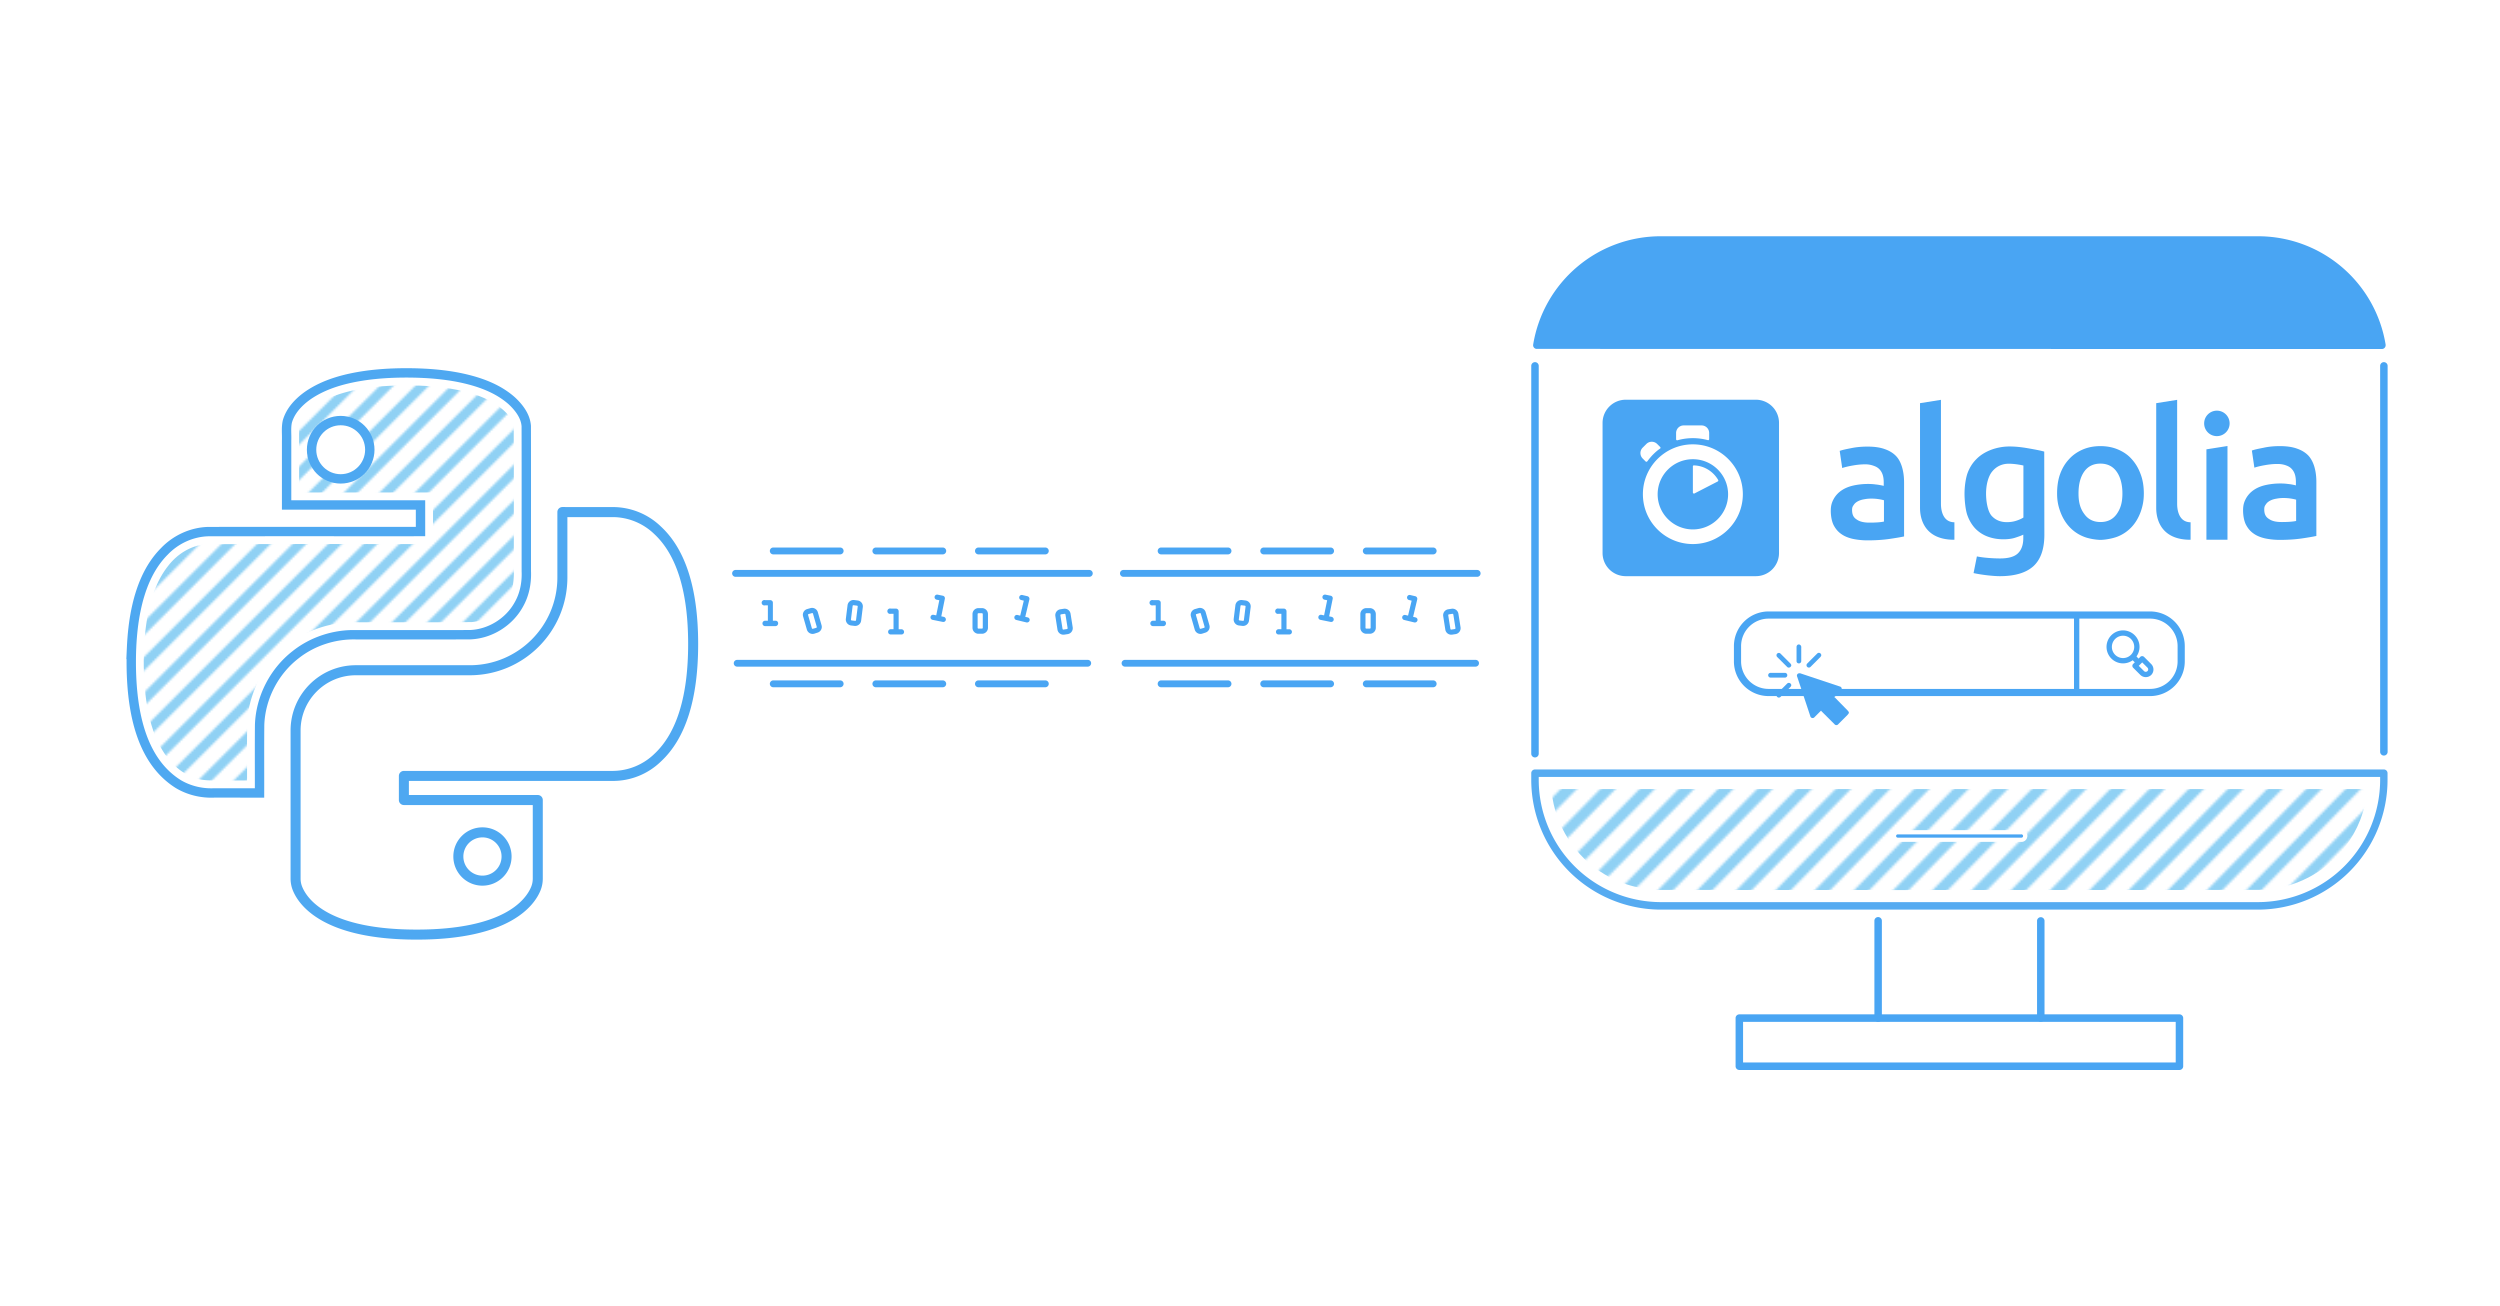 <svg xmlns="http://www.w3.org/2000/svg" xmlns:xlink="http://www.w3.org/1999/xlink" xml:space="preserve" id="Layer_1" data-name="Layer 1" version="1.1" viewBox="0 0 800 418"><defs id="defs9313"><clipPath id="clip-143"><path id="path61777" d="M636 585h144v205H636Zm0 0" clip-rule="nonzero"/></clipPath><clipPath id="clip-144"><path id="path61780" d="M827.836 607.234c-2.863-6.964-14.098-22.16-57.563-22.16-43.464 0-54.699 15.196-57.562 22.16a13 13 0 0 0-.965 4.938v37.941h64.719v11.649H675.457s-38.8-2.844-38.8 63.758c0 66.597 38.8 63.757 38.8 63.757h21.082l3.32.016v-31.66c0-24.739 20.028-44.793 44.73-44.793h55.141c16.055 0 29.07-13.035 29.07-29.113v-71.555a12.9 12.9 0 0 0-.964-4.938m-89.352 27.246c-6.433 0-11.648-5.222-11.648-11.664 0-6.445 5.219-11.668 11.652-11.664 6.434 0 11.649 5.223 11.649 11.664 0 6.446-5.215 11.668-11.653 11.664m0 0" clip-rule="nonzero"/></clipPath><clipPath id="clip-145"><path id="path61783" d="M636 585h156v205H636Zm0 0" clip-rule="nonzero"/></clipPath><clipPath id="clip-146"><path id="path61786" d="M827.836 607.234c-2.863-6.964-14.098-22.16-57.563-22.16-43.464 0-54.699 15.196-57.562 22.16a13 13 0 0 0-.965 4.938v37.941h64.719v11.649H675.457s-38.8-2.844-38.8 63.758c0 66.597 38.8 63.757 38.8 63.757h21.082l3.32.016v-31.66c0-24.739 20.028-44.793 44.73-44.793h55.141c16.055 0 29.07-13.035 29.07-29.113v-71.555a12.9 12.9 0 0 0-.964-4.938m-89.352 27.246c-6.433 0-11.648-5.222-11.648-11.664 0-6.445 5.219-11.668 11.652-11.664 6.434 0 11.649 5.223 11.649 11.664 0 6.446-5.215 11.668-11.653 11.664m0 0" clip-rule="nonzero"/></clipPath><clipPath id="clip-147"><path id="path61789" d="M636 585h169v205H636Zm0 0" clip-rule="nonzero"/></clipPath><clipPath id="clip-148"><path id="path61792" d="M827.836 607.234c-2.863-6.964-14.098-22.16-57.563-22.16-43.464 0-54.699 15.196-57.562 22.16a13 13 0 0 0-.965 4.938v37.941h64.719v11.649H675.457s-38.8-2.844-38.8 63.758c0 66.597 38.8 63.757 38.8 63.757h21.082l3.32.016v-31.66c0-24.739 20.028-44.793 44.73-44.793h55.141c16.055 0 29.07-13.035 29.07-29.113v-71.555a12.9 12.9 0 0 0-.964-4.938m-89.352 27.246c-6.433 0-11.648-5.222-11.648-11.664 0-6.445 5.219-11.668 11.652-11.664 6.434 0 11.649 5.223 11.649 11.664 0 6.446-5.215 11.668-11.653 11.664m0 0" clip-rule="nonzero"/></clipPath><clipPath id="clip-149"><path id="path61795" d="M636 585h181v205H636Zm0 0" clip-rule="nonzero"/></clipPath><clipPath id="clip-150"><path id="path61798" d="M827.836 607.234c-2.863-6.964-14.098-22.16-57.563-22.16-43.464 0-54.699 15.196-57.562 22.16a13 13 0 0 0-.965 4.938v37.941h64.719v11.649H675.457s-38.8-2.844-38.8 63.758c0 66.597 38.8 63.757 38.8 63.757h21.082l3.32.016v-31.66c0-24.739 20.028-44.793 44.73-44.793h55.141c16.055 0 29.07-13.035 29.07-29.113v-71.555a12.9 12.9 0 0 0-.964-4.938m-89.352 27.246c-6.433 0-11.648-5.222-11.648-11.664 0-6.445 5.219-11.668 11.652-11.664 6.434 0 11.649 5.223 11.649 11.664 0 6.446-5.215 11.668-11.653 11.664m0 0" clip-rule="nonzero"/></clipPath><clipPath id="clip-152"><path id="path61804" d="M827.836 607.234c-2.863-6.964-14.098-22.16-57.563-22.16-43.464 0-54.699 15.196-57.562 22.16a13 13 0 0 0-.965 4.938v37.941h64.719v11.649H675.457s-38.8-2.844-38.8 63.758c0 66.597 38.8 63.757 38.8 63.757h21.082l3.32.016v-31.66c0-24.739 20.028-44.793 44.73-44.793h55.141c16.055 0 29.07-13.035 29.07-29.113v-71.555a12.9 12.9 0 0 0-.964-4.938m-89.352 27.246c-6.433 0-11.648-5.222-11.648-11.664 0-6.445 5.219-11.668 11.652-11.664 6.434 0 11.649 5.223 11.649 11.664 0 6.446-5.215 11.668-11.653 11.664m0 0" clip-rule="nonzero"/></clipPath><clipPath id="clip-143-4"><path id="path61777-7" d="M636 585h144v205H636Zm0 0" clip-rule="nonzero"/></clipPath><clipPath id="clip-144-4"><path id="path61780-4" d="M827.836 607.234c-2.863-6.964-14.098-22.16-57.563-22.16-43.464 0-54.699 15.196-57.562 22.16a13 13 0 0 0-.965 4.938v37.941h64.719v11.649H675.457s-38.8-2.844-38.8 63.758c0 66.597 38.8 63.757 38.8 63.757h21.082l3.32.016v-31.66c0-24.739 20.028-44.793 44.73-44.793h55.141c16.055 0 29.07-13.035 29.07-29.113v-71.555a12.9 12.9 0 0 0-.964-4.938m-89.352 27.246c-6.433 0-11.648-5.222-11.648-11.664 0-6.445 5.219-11.668 11.652-11.664 6.434 0 11.649 5.223 11.649 11.664 0 6.446-5.215 11.668-11.653 11.664m0 0" clip-rule="nonzero"/></clipPath><clipPath id="clip-145-3"><path id="path61783-0" d="M636 585h156v205H636Zm0 0" clip-rule="nonzero"/></clipPath><clipPath id="clip-146-7"><path id="path61786-8" d="M827.836 607.234c-2.863-6.964-14.098-22.16-57.563-22.16-43.464 0-54.699 15.196-57.562 22.16a13 13 0 0 0-.965 4.938v37.941h64.719v11.649H675.457s-38.8-2.844-38.8 63.758c0 66.597 38.8 63.757 38.8 63.757h21.082l3.32.016v-31.66c0-24.739 20.028-44.793 44.73-44.793h55.141c16.055 0 29.07-13.035 29.07-29.113v-71.555a12.9 12.9 0 0 0-.964-4.938m-89.352 27.246c-6.433 0-11.648-5.222-11.648-11.664 0-6.445 5.219-11.668 11.652-11.664 6.434 0 11.649 5.223 11.649 11.664 0 6.446-5.215 11.668-11.653 11.664m0 0" clip-rule="nonzero"/></clipPath><clipPath id="clip-147-6"><path id="path61789-8" d="M636 585h169v205H636Zm0 0" clip-rule="nonzero"/></clipPath><clipPath id="clip-148-8"><path id="path61792-4" d="M827.836 607.234c-2.863-6.964-14.098-22.16-57.563-22.16-43.464 0-54.699 15.196-57.562 22.16a13 13 0 0 0-.965 4.938v37.941h64.719v11.649H675.457s-38.8-2.844-38.8 63.758c0 66.597 38.8 63.757 38.8 63.757h21.082l3.32.016v-31.66c0-24.739 20.028-44.793 44.73-44.793h55.141c16.055 0 29.07-13.035 29.07-29.113v-71.555a12.9 12.9 0 0 0-.964-4.938m-89.352 27.246c-6.433 0-11.648-5.222-11.648-11.664 0-6.445 5.219-11.668 11.652-11.664 6.434 0 11.649 5.223 11.649 11.664 0 6.446-5.215 11.668-11.653 11.664m0 0" clip-rule="nonzero"/></clipPath><clipPath id="clip-149-3"><path id="path61795-1" d="M636 585h181v205H636Zm0 0" clip-rule="nonzero"/></clipPath><clipPath id="clip-150-4"><path id="path61798-9" d="M827.836 607.234c-2.863-6.964-14.098-22.16-57.563-22.16-43.464 0-54.699 15.196-57.562 22.16a13 13 0 0 0-.965 4.938v37.941h64.719v11.649H675.457s-38.8-2.844-38.8 63.758c0 66.597 38.8 63.757 38.8 63.757h21.082l3.32.016v-31.66c0-24.739 20.028-44.793 44.73-44.793h55.141c16.055 0 29.07-13.035 29.07-29.113v-71.555a12.9 12.9 0 0 0-.964-4.938m-89.352 27.246c-6.433 0-11.648-5.222-11.648-11.664 0-6.445 5.219-11.668 11.652-11.664 6.434 0 11.649 5.223 11.649 11.664 0 6.446-5.215 11.668-11.653 11.664m0 0" clip-rule="nonzero"/></clipPath><clipPath id="clip-151"><path id="path61801" d="M636 585h193v205H636Zm0 0" clip-rule="nonzero"/></clipPath><clipPath id="clip-152-2"><path id="path61804-0" d="M827.836 607.234c-2.863-6.964-14.098-22.16-57.563-22.16-43.464 0-54.699 15.196-57.562 22.16a13 13 0 0 0-.965 4.938v37.941h64.719v11.649H675.457s-38.8-2.844-38.8 63.758c0 66.597 38.8 63.757 38.8 63.757h21.082l3.32.016v-31.66c0-24.739 20.028-44.793 44.73-44.793h55.141c16.055 0 29.07-13.035 29.07-29.113v-71.555a12.9 12.9 0 0 0-.964-4.938m-89.352 27.246c-6.433 0-11.648-5.222-11.648-11.664 0-6.445 5.219-11.668 11.652-11.664 6.434 0 11.649 5.223 11.649 11.664 0 6.446-5.215 11.668-11.653 11.664m0 0" clip-rule="nonzero"/></clipPath><clipPath id="clip-152-2-6"><path id="path61804-0-6" d="M827.836 607.234c-2.863-6.964-14.098-22.16-57.563-22.16-43.464 0-54.699 15.196-57.562 22.16a13 13 0 0 0-.965 4.938v37.941h64.719v11.649H675.457s-38.8-2.844-38.8 63.758c0 66.597 38.8 63.757 38.8 63.757h21.082l3.32.016v-31.66c0-24.739 20.028-44.793 44.73-44.793h55.141c16.055 0 29.07-13.035 29.07-29.113v-71.555a12.9 12.9 0 0 0-.964-4.938m-89.352 27.246c-6.433 0-11.648-5.222-11.648-11.664 0-6.445 5.219-11.668 11.652-11.664 6.434 0 11.649 5.223 11.649 11.664 0 6.446-5.215 11.668-11.653 11.664m0 0" clip-rule="nonzero"/></clipPath><clipPath id="clip-8-2"><path id="path78105" d="M813 470h151v47H813Zm0 0" clip-rule="nonzero"/></clipPath><clipPath id="clip-9-6"><path id="path78108" d="M955.855 472.328c-39.304-5.601-60.718 3.656-60.718 3.656l-6.633.485-6.637-.485s-21.41-9.257-60.715-3.656c-10.855 2.195-7.039 7.555-4.988 10.477a33.38 33.38 0 0 0 10.598 24.242 33.3 33.3 0 0 0 24.894 8.89c31.09 0 28.746-20.464 30.211-25.582 1.469-5.113 3.88-7.308 6.637-7.308 2.754 0 5.164 2.195 6.633 7.308 1.465 5.118-.883 25.583 30.21 25.583a33.3 33.3 0 0 0 24.891-8.891 33.4 33.4 0 0 0 10.602-24.242c2.055-2.922 5.867-8.282-4.985-10.477m0 0" clip-rule="nonzero"/></clipPath><clipPath id="clip-10-7"><path id="path78111-5" d="M809 309h159v114H809Zm0 0" clip-rule="nonzero"/></clipPath><clipPath id="clip-11-69"><path id="path78114-8" d="M937.305 318.094c-13.5-15.52-27.996-6.508-33.996-2.504-8.25 8.012-21.36 8.012-29.61 0-6-4.004-20.5-13.016-34 2.504s-29.996 83.105-29.996 83.105c0 18.106 58.996 21.028 78.797 21.028s78.797-2.922 78.797-21.028c.008 0-16.492-67.586-29.992-83.105m0 0" clip-rule="nonzero"/></clipPath><clipPath id="clip-32-7"><path id="path78177-2" d="M767 392h243v64H767Zm0 0" clip-rule="nonzero"/></clipPath><clipPath id="clip-33-8"><path id="path78180-2" d="M968.82 392.398h-3.777c1.434 5.414 2.262 8.801 2.262 8.801 0 18.106-59 21.028-78.797 21.028-19.801 0-78.797-2.922-78.797-21.028 0 0 .832-3.402 2.266-8.828h-3.668c-24.84 6.602-40.489 16.223-40.489 26.934 0 19.906 54.035 36.047 120.688 36.047 66.648 0 120.683-16.141 120.683-36.047 0-10.696-15.601-20.305-40.37-26.907m0 0" clip-rule="nonzero"/></clipPath><pattern xlink:href="#pattern66737" id="pattern67854" patternTransform="matrix(.689 0 0 .689 633.043 254.169)"/><pattern xlink:href="#pattern66737" id="pattern66871" patternTransform="matrix(.761 0 0 .776 358.086 399.53)"/><pattern id="pattern66737" width="1043.687" height="235.595" patternTransform="translate(685.598 329.672)" patternUnits="userSpaceOnUse"><g id="g66735" transform="translate(-685.598 -329.672)"><path id="path64933" d="M687.202 563.664 919.59 331.275" style="fill:none;fill-opacity:.294;stroke:#90d1f4;stroke-width:4.535;stroke-linecap:butt;stroke-linejoin:miter;stroke-dasharray:none;stroke-opacity:1"/><use xlink:href="#path64933" id="use66584" x="0" y="0"/><use xlink:href="#path64933" id="use66586" x="0" y="0" transform="translate(16.492)"/><use xlink:href="#path64933" id="use66588" x="0" y="0" transform="translate(32.983)"/><use xlink:href="#path64933" id="use66590" x="0" y="0" transform="translate(49.475)"/><use xlink:href="#path64933" id="use66592" x="0" y="0" transform="translate(65.967)"/><use xlink:href="#path64933" id="use66594" x="0" y="0" transform="translate(82.458)"/><use xlink:href="#path64933" id="use66596" x="0" y="0" transform="translate(98.95)"/><use xlink:href="#path64933" id="use66598" x="0" y="0" transform="translate(115.442)"/><use xlink:href="#path64933" id="use66600" x="0" y="0" transform="translate(131.933)"/><use xlink:href="#path64933" id="use66602" x="0" y="0" transform="translate(148.425)"/><use xlink:href="#path64933" id="use66604" x="0" y="0" transform="translate(164.917)"/><use xlink:href="#path64933" id="use66606" x="0" y="0" transform="translate(181.408)"/><use xlink:href="#path64933" id="use66608" x="0" y="0" transform="translate(197.9)"/><use xlink:href="#path64933" id="use66610" x="0" y="0" transform="translate(214.392)"/><use xlink:href="#path64933" id="use66612" x="0" y="0" transform="translate(230.883)"/><use xlink:href="#path64933" id="use66614" x="0" y="0" transform="translate(247.375)"/><use xlink:href="#path64933" id="use66616" x="0" y="0" transform="translate(263.867)"/><use xlink:href="#path64933" id="use66618" x="0" y="0" transform="translate(280.358)"/><use xlink:href="#path64933" id="use66620" x="0" y="0" transform="translate(296.85)"/><use xlink:href="#path64933" id="use66622" x="0" y="0" transform="translate(313.342)"/><use xlink:href="#path64933" id="use66624" x="0" y="0" transform="translate(329.833)"/><use xlink:href="#path64933" id="use66626" x="0" y="0" transform="translate(346.325)"/><use xlink:href="#path64933" id="use66628" x="0" y="0" transform="translate(362.817)"/><use xlink:href="#path64933" id="use66630" x="0" y="0" transform="translate(379.308)"/><use xlink:href="#path64933" id="use66632" x="0" y="0" transform="translate(395.8)"/><use xlink:href="#path64933" id="use66634" x="0" y="0" transform="translate(412.292)"/><use xlink:href="#path64933" id="use66636" x="0" y="0" transform="translate(428.783)"/><use xlink:href="#path64933" id="use66638" x="0" y="0" transform="translate(445.275)"/><use xlink:href="#path64933" id="use66640" x="0" y="0" transform="translate(461.767)"/><use xlink:href="#path64933" id="use66642" x="0" y="0" transform="translate(478.258)"/><use xlink:href="#path64933" id="use66644" x="0" y="0" transform="translate(494.75)"/><use xlink:href="#path64933" id="use66646" x="0" y="0" transform="translate(511.241)"/><use xlink:href="#path64933" id="use66648" x="0" y="0" transform="translate(527.733)"/><use xlink:href="#path64933" id="use66650" x="0" y="0" transform="translate(544.225)"/><use xlink:href="#path64933" id="use66652" x="0" y="0" transform="translate(560.716)"/><use xlink:href="#path64933" id="use66654" x="0" y="0" transform="translate(577.208)"/><use xlink:href="#path64933" id="use66656" x="0" y="0" transform="translate(593.7)"/><use xlink:href="#path64933" id="use66658" x="0" y="0" transform="translate(610.191)"/><use xlink:href="#path64933" id="use66660" x="0" y="0" transform="translate(626.683)"/><use xlink:href="#path64933" id="use66662" x="0" y="0" transform="translate(643.175)"/><use xlink:href="#path64933" id="use66664" x="0" y="0" transform="translate(659.666)"/><use xlink:href="#path64933" id="use66666" x="0" y="0" transform="translate(676.158)"/><use xlink:href="#path64933" id="use66668" x="0" y="0" transform="translate(692.65)"/><use xlink:href="#path64933" id="use66670" x="0" y="0" transform="translate(709.141)"/><use xlink:href="#path64933" id="use66672" x="0" y="0" transform="translate(725.633)"/><use xlink:href="#path64933" id="use66674" x="0" y="0" transform="translate(742.125)"/><use xlink:href="#path64933" id="use66676" x="0" y="0" transform="translate(758.616)"/><use xlink:href="#path64933" id="use66678" x="0" y="0" transform="translate(775.108)"/><use xlink:href="#path64933" id="use66680" x="0" y="0" transform="translate(791.6)"/><use xlink:href="#path64933" id="use66682" x="0" y="0" transform="translate(808.091)"/></g></pattern><style id="style9299">.cls-3{fill:#49a5f3}.st0{fill:#5468ff}</style></defs><g id="g52403" transform="matrix(.866 0 0 .866 97.053 26.652)"><path id="path9659" d="M291.12 214.29a1.27 1.27 0 0 1-1.27 1.27H160.32a1.24 1.24 0 0 1-1.25-1.25 1.24 1.24 0 0 1 1.25-1.25h129.53a1.23 1.23 0 0 1 1.27 1.23" class="cls-3" clip-path="none"/><path id="path9661" d="M291.71 181.1a1.27 1.27 0 0 1-1.27 1.27h-130.7a1.27 1.27 0 0 1-1.27-1.27 1.27 1.27 0 0 1 1.27-1.27h130.7a1.27 1.27 0 0 1 1.27 1.27" class="cls-3" clip-path="none"/><path id="path9663" d="M198.39 174.08h-24.72a1.27 1.27 0 1 1 0-2.54h24.72a1.26 1.26 0 0 1 1.26 1.27 1.28 1.28 0 0 1-1.26 1.27" class="cls-3" clip-path="none"/><path id="path9665" d="M274.19 174.08h-24.71a1.27 1.27 0 1 1 0-2.54h24.71a1.27 1.27 0 0 1 1.27 1.27 1.28 1.28 0 0 1-1.27 1.27" class="cls-3" clip-path="none"/><path id="path9667" d="M236.29 174.08h-24.71a1.27 1.27 0 1 1 0-2.54h24.71a1.27 1.27 0 0 1 1.27 1.27 1.28 1.28 0 0 1-1.27 1.27" class="cls-3" clip-path="none"/><path id="path9669" d="M198.39 223.18h-24.72a1.27 1.27 0 1 1 0-2.54h24.72a1.26 1.26 0 0 1 1.26 1.27 1.28 1.28 0 0 1-1.26 1.27" class="cls-3" clip-path="none"/><path id="path9671" d="M274.19 223.18h-24.71a1.27 1.27 0 1 1 0-2.54h24.71a1.26 1.26 0 0 1 1.27 1.27 1.28 1.28 0 0 1-1.27 1.27" class="cls-3" clip-path="none"/><path id="path9673" d="M236.29 223.18h-24.71a1.27 1.27 0 0 1 0-2.54h24.71a1.27 1.27 0 0 1 1.27 1.27 1.28 1.28 0 0 1-1.27 1.27" class="cls-3" clip-path="none"/><path id="path9675" d="M250.76 193.93h-1.27a2.22 2.22 0 0 0-2.21 2.21v5.06a2.22 2.22 0 0 0 2.21 2.21h1.27a2.22 2.22 0 0 0 2.24-2.21v-5.06a2.22 2.22 0 0 0-2.24-2.21m.32 7.27a.31.31 0 0 1-.32.31h-1.27a.31.31 0 0 1-.31-.31v-5.06a.31.31 0 0 1 .31-.32h1.27a.32.32 0 0 1 .32.32z" class="cls-3" clip-path="none"/><path id="path9677" d="m236.67 197.16-.92-.19 1.32-6.51a.94.94 0 0 0-.75-1.11l-1.86-.38a.95.95 0 1 0-.37 1.86l.93.19-1.14 5.59-.92-.19a.95.95 0 1 0-.36 1.86l3.72.75a.94.94 0 0 0 1.11-.75 1 1 0 0 0-.76-1.12" class="cls-3" clip-path="none"/><path id="path9679" d="m281 194.17-1.25.19a2.22 2.22 0 0 0-1.85 2.53l.78 5a2.22 2.22 0 0 0 2.53 1.84l1.25-.19a2.22 2.22 0 0 0 1.85-2.52l-.79-5a2.2 2.2 0 0 0-2.52-1.85m1.43 7.14a.32.32 0 0 1-.27.36l-1.25.19a.3.3 0 0 1-.36-.26l-.79-5a.32.32 0 0 1 .26-.37l1.26-.19a.32.32 0 0 1 .36.26z" class="cls-3" clip-path="none"/><path id="path9681" d="m267.7 197.37-.92-.22 1.53-6.46a1 1 0 0 0-.7-1.15l-1.84-.43a.95.95 0 1 0-.46 1.84l.93.23-1.33 5.53-.92-.22a.95.95 0 1 0-.45 1.84l3.69.89a1 1 0 0 0 1.15-.7.93.93 0 0 0-.68-1.15" class="cls-3" clip-path="none"/><path id="path9683" d="m187.42 193.93-1.22.35a2.19 2.19 0 0 0-1.51 2.73l1.39 4.85a2.21 2.21 0 0 0 2.73 1.52L190 203a2.21 2.21 0 0 0 1.51-2.73l-1.39-4.86a2.21 2.21 0 0 0-2.7-1.48m2.31 6.91a.3.3 0 0 1-.21.38l-1.21.35a.31.31 0 0 1-.39-.21l-1.39-4.86a.3.3 0 0 1 .21-.38l1.22-.35a.3.3 0 0 1 .38.21z" class="cls-3" clip-path="none"/><path id="path9685" d="M174.52 198.59h-1v-6.65a.94.94 0 0 0-.95-.95h-1.9a1 1 0 1 0 0 1.91h1v5.69h-1a1 1 0 0 0-1 1 1 1 0 0 0 1 1h3.79a1 1 0 0 0 1-1 .94.94 0 0 0-.94-1" class="cls-3" clip-path="none"/><path id="path9687" d="m204.84 191.11-1.25-.16a2.22 2.22 0 0 0-2.48 1.92l-.62 5a2.22 2.22 0 0 0 1.91 2.48l1.25.15a2.22 2.22 0 0 0 2.48-1.91l.62-5a2.2 2.2 0 0 0-1.91-2.48m-.59 7.25a.31.31 0 0 1-.35.28l-1.25-.15a.31.31 0 0 1-.28-.35l.62-5a.31.31 0 0 1 .35-.28l1.25.16a.3.3 0 0 1 .28.35z" class="cls-3" clip-path="none"/><path id="path9689" d="M221 201.74h-1v-6.63a1 1 0 0 0-1-1h-1.9a1 1 0 1 0 0 1.92h1v5.69h-1a1 1 0 0 0-1 1 .94.94 0 0 0 1 .95h3.9a.94.94 0 0 0 1-.95 1 1 0 0 0-1-.98" class="cls-3" clip-path="none"/></g><g id="g52403-3" transform="matrix(.866 0 0 .866 221.165 26.652)"><path id="path9659-6" d="M291.12 214.29a1.27 1.27 0 0 1-1.27 1.27H160.32a1.24 1.24 0 0 1-1.25-1.25 1.24 1.24 0 0 1 1.25-1.25h129.53a1.23 1.23 0 0 1 1.27 1.23" class="cls-3" clip-path="none" style="fill:#49a5f3"/><path id="path9661-7" d="M291.71 181.1a1.27 1.27 0 0 1-1.27 1.27h-130.7a1.27 1.27 0 0 1-1.27-1.27 1.27 1.27 0 0 1 1.27-1.27h130.7a1.27 1.27 0 0 1 1.27 1.27" class="cls-3" clip-path="none" style="fill:#49a5f3"/><path id="path9663-5" d="M198.39 174.08h-24.72a1.27 1.27 0 1 1 0-2.54h24.72a1.26 1.26 0 0 1 1.26 1.27 1.28 1.28 0 0 1-1.26 1.27" class="cls-3" clip-path="none" style="fill:#49a5f3"/><path id="path9665-3" d="M274.19 174.08h-24.71a1.27 1.27 0 1 1 0-2.54h24.71a1.27 1.27 0 0 1 1.27 1.27 1.28 1.28 0 0 1-1.27 1.27" class="cls-3" clip-path="none" style="fill:#49a5f3"/><path id="path9667-5" d="M236.29 174.08h-24.71a1.27 1.27 0 1 1 0-2.54h24.71a1.27 1.27 0 0 1 1.27 1.27 1.28 1.28 0 0 1-1.27 1.27" class="cls-3" clip-path="none" style="fill:#49a5f3"/><path id="path9669-6" d="M198.39 223.18h-24.72a1.27 1.27 0 1 1 0-2.54h24.72a1.26 1.26 0 0 1 1.26 1.27 1.28 1.28 0 0 1-1.26 1.27" class="cls-3" clip-path="none" style="fill:#49a5f3"/><path id="path9671-2" d="M274.19 223.18h-24.71a1.27 1.27 0 1 1 0-2.54h24.71a1.26 1.26 0 0 1 1.27 1.27 1.28 1.28 0 0 1-1.27 1.27" class="cls-3" clip-path="none" style="fill:#49a5f3"/><path id="path9673-9" d="M236.29 223.18h-24.71a1.27 1.27 0 0 1 0-2.54h24.71a1.27 1.27 0 0 1 1.27 1.27 1.28 1.28 0 0 1-1.27 1.27" class="cls-3" clip-path="none" style="fill:#49a5f3"/><path id="path9675-1" d="M250.76 193.93h-1.27a2.22 2.22 0 0 0-2.21 2.21v5.06a2.22 2.22 0 0 0 2.21 2.21h1.27a2.22 2.22 0 0 0 2.24-2.21v-5.06a2.22 2.22 0 0 0-2.24-2.21m.32 7.27a.31.31 0 0 1-.32.31h-1.27a.31.31 0 0 1-.31-.31v-5.06a.31.31 0 0 1 .31-.32h1.27a.32.32 0 0 1 .32.32z" class="cls-3" clip-path="none" style="fill:#49a5f3"/><path id="path9677-2" d="m236.67 197.16-.92-.19 1.32-6.51a.94.94 0 0 0-.75-1.11l-1.86-.38a.95.95 0 1 0-.37 1.86l.93.19-1.14 5.59-.92-.19a.95.95 0 1 0-.36 1.86l3.72.75a.94.94 0 0 0 1.11-.75 1 1 0 0 0-.76-1.12" class="cls-3" clip-path="none" style="fill:#49a5f3"/><path id="path9679-7" d="m281 194.17-1.25.19a2.22 2.22 0 0 0-1.85 2.53l.78 5a2.22 2.22 0 0 0 2.53 1.84l1.25-.19a2.22 2.22 0 0 0 1.85-2.52l-.79-5a2.2 2.2 0 0 0-2.52-1.85m1.43 7.14a.32.32 0 0 1-.27.36l-1.25.19a.3.3 0 0 1-.36-.26l-.79-5a.32.32 0 0 1 .26-.37l1.26-.19a.32.32 0 0 1 .36.26z" class="cls-3" clip-path="none" style="fill:#49a5f3"/><path id="path9681-0" d="m267.7 197.37-.92-.22 1.53-6.46a1 1 0 0 0-.7-1.15l-1.84-.43a.95.95 0 1 0-.46 1.84l.93.23-1.33 5.53-.92-.22a.95.95 0 1 0-.45 1.84l3.69.89a1 1 0 0 0 1.15-.7.93.93 0 0 0-.68-1.15" class="cls-3" clip-path="none" style="fill:#49a5f3"/><path id="path9683-9" d="m187.42 193.93-1.22.35a2.19 2.19 0 0 0-1.51 2.73l1.39 4.85a2.21 2.21 0 0 0 2.73 1.52L190 203a2.21 2.21 0 0 0 1.51-2.73l-1.39-4.86a2.21 2.21 0 0 0-2.7-1.48m2.31 6.91a.3.3 0 0 1-.21.38l-1.21.35a.31.31 0 0 1-.39-.21l-1.39-4.86a.3.3 0 0 1 .21-.38l1.22-.35a.3.3 0 0 1 .38.21z" class="cls-3" clip-path="none" style="fill:#49a5f3"/><path id="path9685-3" d="M174.52 198.59h-1v-6.65a.94.94 0 0 0-.95-.95h-1.9a1 1 0 1 0 0 1.91h1v5.69h-1a1 1 0 0 0-1 1 1 1 0 0 0 1 1h3.79a1 1 0 0 0 1-1 .94.94 0 0 0-.94-1" class="cls-3" clip-path="none" style="fill:#49a5f3"/><path id="path9687-6" d="m204.84 191.11-1.25-.16a2.22 2.22 0 0 0-2.48 1.92l-.62 5a2.22 2.22 0 0 0 1.91 2.48l1.25.15a2.22 2.22 0 0 0 2.48-1.91l.62-5a2.2 2.2 0 0 0-1.91-2.48m-.59 7.25a.31.31 0 0 1-.35.28l-1.25-.15a.31.31 0 0 1-.28-.35l.62-5a.31.31 0 0 1 .35-.28l1.25.16a.3.3 0 0 1 .28.35z" class="cls-3" clip-path="none" style="fill:#49a5f3"/><path id="path9689-0" d="M221 201.74h-1v-6.63a1 1 0 0 0-1-1h-1.9a1 1 0 1 0 0 1.92h1v5.69h-1a1 1 0 0 0-1 1 .94.94 0 0 0 1 .95h3.9a.94.94 0 0 0 1-.95 1 1 0 0 0-1-.98" class="cls-3" clip-path="none" style="fill:#49a5f3"/></g><g id="g3953"><path id="path67849" d="M128.72 119.328c-3.94.052-7.744.28-11.665.824-6.472.928-13.036 2.62-18.49 6.362-2.927 2.063-5.612 4.845-6.612 8.367-.447 2.01-.154 4.087-.238 6.127v20.586h42.85v8.5c-22.62.01-45.238-.016-67.857.017-5.288.118-10.424 2.48-14.072 6.29-5.087 5.076-7.745 12.04-9.15 18.966-.792 3.866-1.204 7.969-1.382 11.803a110 110 0 0 0 0 9.451c.568 12.453 3.492 27.119 14.958 34.29 3.457 2.057 7.52 3.018 11.531 2.826l14.458.009c.019-7.257-.038-14.515.028-21.77.292-8.672 4.608-17.083 11.448-22.414 5.484-4.37 12.54-6.646 19.54-6.435 12.118-.015 24.236.03 36.354-.022 6.424-.234 12.538-4.054 15.62-9.686 1.83-3.212 2.539-6.955 2.383-10.626-.011-15.486.022-30.972-.017-46.457-.234-3.22-2.341-5.948-4.625-8.071-4.537-4.044-10.453-6.105-16.308-7.354-3.709-.783-7.805-1.24-11.597-1.439a113 113 0 0 0-7.156-.144z" style="fill:#fff;fill-opacity:1;stroke:#4ea8f1;stroke-width:3;stroke-dasharray:none;stroke-opacity:1"/><path id="path67486" d="M128.803 123.328c-7.682.138-15.514.854-22.72 3.693-3.547 1.463-7.05 3.531-9.263 6.752-.888 1.264-1.245 2.813-1.117 4.34.025 6.494.01 12.987.012 19.48h42.85v16.5c-24.076.014-48.153-.04-72.227.047-4.964.224-9.539 3.042-12.517 6.934-3.534 4.446-5.396 9.96-6.49 15.469-.083.472-.25 1.302-.34 1.915a76 76 0 0 0-.716 6.067c-.426 5.866-.365 11.935.295 17.851.832 6.92 2.546 14.005 6.75 19.702 2.765 3.729 6.778 6.766 11.461 7.452 2.986.419 6.012.121 9.016.209l5.256.003c.033-6.44-.102-12.885.11-19.321.829-11.061 7.482-21.491 17.179-26.886 5.674-3.223 12.273-4.68 18.777-4.409 11.954-.026 23.911.068 35.864-.067 6.34-.532 12.003-5.604 13.142-11.88.561-3.198.203-6.46.3-9.687-.01-13.697.033-27.398-.044-41.093-.463-2.677-2.583-4.667-4.638-6.255-4.994-3.643-11.165-5.131-17.184-6.02a81 81 0 0 0-6.164-.613c-.877-.04-1.715-.099-2.493-.118-1.699-.062-3.4-.074-5.1-.066z" style="fill:url(#pattern67854);fill-opacity:1;stroke:none;stroke-width:3;stroke-dasharray:none;stroke-opacity:1"/><path id="path67500" d="M109.024 137.797c-3.375-.003-6.111 2.736-6.114 6.116 0 3.38 2.734 6.122 6.109 6.122a6.117 6.117 0 0 0 6.114-6.12 6.12 6.12 0 0 0-6.109-6.118" style="stroke-width:.662"/><path id="path67498" d="M109.024 153.245c-5.147.003-9.321-4.177-9.321-9.33s4.172-9.33 9.318-9.33c5.147 0 9.32 4.179 9.32 9.33-.009 5.15-4.175 9.325-9.317 9.33z" style="fill:#fff;stroke:#4ea8f1;stroke-width:3;stroke-dasharray:none;stroke-opacity:1"/><path id="path61897-8" fill="#4ea8f1" fill-opacity="1" fill-rule="nonzero" d="M133.338 300.679c-29.916 0-37.654-10.961-39.594-15.67a10.2 10.2 0 0 1-.76-3.883v-47.374c.013-11.527 9.344-20.866 20.856-20.88h36.506c15.464-.015 27.997-12.566 28.013-28.05v-20.965c0-.427.17-.838.473-1.138a1.66 1.66 0 0 1 1.14-.469l16.095.013a22.16 22.16 0 0 1 15.492 6.29c7.865 7.32 11.853 19.946 11.853 37.53 0 17.585-3.988 30.209-11.85 37.528a22.04 22.04 0 0 1-15.56 6.288l-65.157.003v4.503h41.244c.887 0 1.604.719 1.604 1.606v25.118c.005 1.33-.251 2.649-.758 3.882-1.937 4.707-9.675 15.668-39.597 15.668zm-19.498-84.594c-9.743.01-17.636 7.914-17.65 17.667v47.377c-.002.91.174 1.813.518 2.658 1.694 4.113 8.649 13.68 36.63 13.68 27.984 0 34.942-9.567 36.636-13.68a7 7 0 0 0 .512-2.658v-23.513h-41.242a1.604 1.604 0 0 1-1.603-1.606v-7.712c0-.887.716-1.606 1.603-1.606h66.875a19.3 19.3 0 0 0 13.322-5.491c7.144-6.701 10.764-18.516 10.764-35.115 0-16.601-3.62-28.418-10.764-35.12a19.26 19.26 0 0 0-13.213-5.493c-.034.003-.075.003-.11.003l-14.552-.003v19.348c-.021 17.259-13.987 31.243-31.22 31.264zm40.546 67.327c-5.147 0-9.316-4.176-9.316-9.331 0-5.152 4.172-9.329 9.316-9.329 5.147 0 9.318 4.177 9.318 9.329-.005 5.152-4.174 9.326-9.318 9.331m0-15.448a6.113 6.113 0 0 0-6.11 6.12c0 3.38 2.737 6.119 6.112 6.119a6.115 6.115 0 0 0 6.11-6.122 6.12 6.12 0 0 0-6.112-6.12zm0 0" style="stroke-width:.662"/><path id="path67482" fill="#90d1f4" fill-opacity="1" fill-rule="nonzero" d="M66.763 255.749a22.54 22.54 0 0 1-14.91-6.3C43.988 242.127 40 229.498 40 211.91c0-17.585 3.988-30.209 11.85-37.53a22.12 22.12 0 0 1 15.557-6.283l65.158-.005v-4.5H91.318a1.605 1.605 0 0 1-1.603-1.606v-25.119a10.1 10.1 0 0 1 .76-3.882c1.94-4.707 9.678-15.665 39.594-15.665 29.919 0 37.657 10.958 39.594 15.668.507 1.23.766 2.55.76 3.88v47.376c-.01 11.527-9.339 20.869-20.85 20.882h-36.506c-15.467.018-27.998 12.567-28.016 28.054v20.962c0 .427-.168.835-.473 1.138-.339.238-.73.398-1.138.466l-16.149-.01a8 8 0 0 1-.528.012zm.176-84.449a19.55 19.55 0 0 0-12.97 5.499c-7.144 6.696-10.762 18.51-10.762 35.114s3.618 28.421 10.762 35.12a19.24 19.24 0 0 0 13.21 5.493l14.07-.003.595.003v-19.345c.021-17.259 13.987-31.246 31.223-31.267h36.506c9.74-.012 17.633-7.916 17.646-17.67v-47.376a7 7 0 0 0-.517-2.656c-1.694-4.115-8.649-13.682-36.633-13.682-27.981 0-34.936 9.567-36.63 13.682a6.9 6.9 0 0 0-.517 2.656v23.515h41.246c.885 0 1.604.72 1.604 1.604v7.715c0 .887-.719 1.606-1.604 1.606H67.291c-.023 0-.145-.008-.35-.008zm42.085-18.055c-5.147.003-9.321-4.177-9.321-9.33s4.172-9.33 9.318-9.33c5.147 0 9.32 4.179 9.32 9.33-.009 5.15-4.175 9.325-9.317 9.33m0-15.448c-3.375-.003-6.111 2.736-6.114 6.116 0 3.38 2.734 6.122 6.109 6.122a6.117 6.117 0 0 0 6.114-6.12 6.12 6.12 0 0 0-6.109-6.118m0 0" style="fill:none;stroke-width:.662"/></g><path id="path66869" d="M496.517 253.34c1.11 10.789 7.54 20.843 16.862 26.382 6.044 3.687 13.201 5.335 20.252 5.059 47.605.057 95.211.016 142.817.023 15.818-.029 31.637.04 47.453-.05 10.245-.396 20.18-5.5 26.418-13.645 4.157-5.326 6.678-11.877 7.26-18.602H496.436z" style="fill:url(#pattern66871);fill-opacity:1;stroke:none;stroke-width:1.57"/><path id="path9459" d="M555.389 341.185v-15.381a1.197 1.197 0 0 1 1.197-1.21h140.841a1.197 1.197 0 0 1 1.197 1.21v15.381a1.197 1.197 0 0 1-1.197 1.21H556.586a1.197 1.197 0 0 1-1.197-1.21M696.23 327H557.782v12.988H696.23z" class="cls-3" clip-path="none" style="stroke-width:1.36"/><path id="path9461" d="M491.795 111.645h-.204a1.197 1.197 0 0 1-.979-1.36 41.33 41.33 0 0 1 40.895-34.68h190.999a41.344 41.344 0 0 1 40.895 34.68 1 1 0 0 1 0 .204 1.197 1.197 0 0 1-1.197 1.196zm268.981-2.394a38.98 38.98 0 0 0-38.406-31.28H531.507a38.91 38.91 0 0 0-38.27 31.28z" class="cls-3" clip-path="none" style="stroke-width:1.36"/><path id="path9463" d="M606.076 267.528a1.21 1.21 0 0 1 1.21-1.21h39.44a1.21 1.21 0 1 1 0 2.406h-39.44a1.197 1.197 0 0 1-1.21-1.196z" class="cls-3" clip-path="none" style="stroke:#fff;stroke-width:1.36;paint-order:stroke fill markers"/><path id="path9465" d="M490 249.562v-2.135a1.183 1.183 0 0 1 1.197-1.197h271.619a1.183 1.183 0 0 1 1.197 1.197v2.135a41.56 41.56 0 0 1-41.507 41.52H531.507A41.56 41.56 0 0 1 490 249.563m2.394-.938v.938a39.154 39.154 0 0 0 39.113 39.114h190.999a39.154 39.154 0 0 0 39.14-39.114v-.938z" class="cls-3" clip-path="none" style="fill:#56abf1;stroke-width:1.358;stroke-dasharray:none"/><path id="path9469" d="M761.646 240.586V117.085a1.197 1.197 0 1 1 2.394 0v123.501a1.197 1.197 0 0 1-2.394 0" class="cls-3" clip-path="none" style="stroke-width:1.36"/><path id="path9471" d="M599.806 325.804V294.66a1.197 1.197 0 0 1 2.394 0v31.144a1.197 1.197 0 0 1-2.394 0" class="cls-3" clip-path="none" style="stroke-width:1.36"/><path id="path9473" d="M651.854 325.804V294.66a1.197 1.197 0 0 1 2.393 0v31.144a1.197 1.197 0 0 1-2.393 0" class="cls-3" clip-path="none" style="stroke-width:1.36"/><path id="path9475" d="M491.795 110.448h270.423a40.28 40.28 0 0 0-39.712-33.674H531.52a40.27 40.27 0 0 0-39.726 33.674" class="cls-3" clip-path="none" style="stroke-width:1.36"/><path id="path9307" d="M491.795 110.448h270.423a40.28 40.28 0 0 0-39.712-33.674H531.52a40.27 40.27 0 0 0-39.726 33.674" class="cls-3" style="stroke-width:1.36"/><path id="path9310" d="M491.197 247.427v2.135a40.324 40.324 0 0 0 40.31 40.324h190.999a40.324 40.324 0 0 0 40.31-40.324v-2.135zm110.078 20.1a6.01 6.01 0 0 1 6.011-6.01h39.44a6.011 6.011 0 0 1 0 12.008h-39.44a6 6 0 0 1-6.01-5.997" style="fill:none;stroke-width:1.36"/><path id="path9467" d="M490 241.184v-124.1a1.197 1.197 0 0 1 2.394 0v124.1a1.197 1.197 0 0 1-2.394 0" class="cls-3" clip-path="none" style="stroke-width:1.36"/><g id="g2383" transform="matrix(.675 0 0 .675 198.792 90.258)"><path id="path9723" d="M724.807 196.277h-180.88a16.44 16.44 0 0 1-16.428-16.429v-7.262a16.44 16.44 0 0 1 16.428-16.429h180.88a16.44 16.44 0 0 1 16.43 16.43v7.261a16.44 16.44 0 0 1-16.43 16.43m-180.88-36.72a13.04 13.04 0 0 0-13.028 13.03v7.261a13.04 13.04 0 0 0 13.028 13.03h180.88a13.04 13.04 0 0 0 13.03-13.03v-7.262a13.04 13.04 0 0 0-13.03-13.029Z" class="cls-3" clip-path="none" style="stroke-width:1.36"/><path id="path9725" d="M711.983 180.773a7.82 7.82 0 1 1 5.521-13.341 7.82 7.82 0 0 1-5.521 13.341m0-13.11a5.3 5.3 0 0 0-3.754 1.55 5.304 5.304 0 0 0 0 7.494 5.304 5.304 0 0 0 7.494 0 5.304 5.304 0 0 0 0-7.494 5.3 5.3 0 0 0-3.74-1.55" class="cls-3" clip-path="none" style="stroke-width:1.36"/><path id="rect9727" d="M379.793 632.36h2.516v3.767h-2.516z" class="cls-3" clip-path="none" style="stroke-width:1.36" transform="rotate(-45.01)"/><path id="rect9729" d="M688.727 158.034h2.516v36.543h-2.516z" class="cls-3" clip-path="none" style="stroke-width:1.36"/><path id="path9731" d="M722.74 187.288a3.66 3.66 0 0 1-2.597-1.075l-3.387-3.386a1.265 1.265 0 0 1 0-1.782l3.387-3.345a1.265 1.265 0 0 1 1.781 0l3.387 3.386a3.67 3.67 0 0 1 0 5.195 3.66 3.66 0 0 1-2.57 1.007m-3.318-5.345 2.502 2.489a1.156 1.156 0 0 0 1.632 0 1.14 1.14 0 0 0 .34-.816 1.17 1.17 0 0 0-.34-.816l-2.502-2.49z" class="cls-3" clip-path="none" style="stroke-width:1.36"/><path id="path9733" d="M581.94 204.437a7 7 0 0 1-.626.816q-2.135 2.163-4.298 4.298a1.156 1.156 0 0 1-1.89 0l-6.039-6.011c-.095-.095-.176-.218-.285-.354l-.327.313-2.72 2.72a1.142 1.142 0 0 1-2.053-.463q-3.1-9.343-6.215-18.686a1.102 1.102 0 0 1 .87-1.591 1.4 1.4 0 0 1 .585 0l18.781 6.256a1.129 1.129 0 0 1 .463 1.985l-2.72 2.72a1.8 1.8 0 0 1-.34.218v.163a1.5 1.5 0 0 1 .34.231l5.957 6.08a5.6 5.6 0 0 1 .584.788z" class="cls-3" clip-path="none" style="stroke-width:1.36"/><path id="path9735" d="M558.588 171.838a1.36 1.36 0 0 1 .83 1.51v6.256a1.115 1.115 0 0 1-1.51 1.115 1.05 1.05 0 0 1-.72-1.007v-6.8a1.24 1.24 0 0 1 .815-1.101z" class="cls-3" clip-path="none" style="stroke-width:1.36"/><path id="path9737" d="M554.712 181.603a1.24 1.24 0 0 1-.625 1.006 1.1 1.1 0 0 1-1.17 0 1 1 0 0 1-.245-.217l-4.597-4.584a1.14 1.14 0 0 1-.34-1.224 1.115 1.115 0 0 1 1.823-.462 533 533 0 0 1 4.8 4.8 3 3 0 0 1 .354.68" class="cls-3" clip-path="none" style="stroke-width:1.36"/><path id="path9739" d="M554.712 191.19a3 3 0 0 1-.38.722 523 523 0 0 1-4.747 4.76 1.12 1.12 0 1 1-1.564-1.605l4.692-4.692a1.13 1.13 0 0 1 1.278-.259 1.24 1.24 0 0 1 .721 1.075" class="cls-3" clip-path="none" style="stroke-width:1.36"/><path id="path9741" d="M568.91 177.047a2.5 2.5 0 0 1-.367.653c-1.55 1.59-3.114 3.141-4.692 4.705a1.116 1.116 0 1 1-1.577-1.577q2.339-2.367 4.692-4.692a1.09 1.09 0 0 1 1.278-.259 1.18 1.18 0 0 1 .667 1.17" class="cls-3" clip-path="none" style="stroke-width:1.36"/><path id="path9743" d="M548.184 187.505h-3.169a1.14 1.14 0 0 1-1.278-1.101 1.14 1.14 0 0 1 1.251-1.13h6.515a1.129 1.129 0 1 1 0 2.231z" class="cls-3" clip-path="none" style="stroke-width:1.36"/></g><g id="g2347" transform="matrix(.858 0 0 .858 134.42 62.18)"><path id="path1731" d="M449.679 76.608h48.504a8.636 8.636 0 0 1 8.653 8.654v48.504a8.636 8.636 0 0 1-8.653 8.654h-48.504a8.636 8.636 0 0 1-8.654-8.654V85.262c0-4.749 3.86-8.654 8.654-8.654" class="st0" style="fill:#49a5f3;fill-opacity:1;stroke-width:.444"/><path id="path1733" d="M480.787 91.297v-2.263a2.83 2.83 0 0 0-2.84-2.84h-6.657a2.83 2.83 0 0 0-2.84 2.84v2.308c0 .266.222.443.488.399a21.1 21.1 0 0 1 5.814-.799c1.908 0 3.772.266 5.591.755.222.044.444-.134.444-.4m-18.239 2.973-1.154-1.153a2.866 2.866 0 0 0-4.038 0l-1.376 1.375a2.866 2.866 0 0 0 0 4.039l1.11 1.11c.177.177.443.132.62-.045.667-.888 1.377-1.775 2.175-2.574.8-.799 1.642-1.553 2.574-2.175.222-.133.222-.4.09-.577m12.158 7.19v9.763c0 .266.311.488.577.355l8.698-4.483a.43.43 0 0 0 .178-.532c-1.82-3.15-5.148-5.325-9.009-5.458-.266-.045-.444.133-.444.355m0 23.52c-7.233 0-13.135-5.858-13.135-13.092 0-7.233 5.902-13.091 13.135-13.091 7.234 0 13.136 5.858 13.136 13.091 0 7.234-5.902 13.091-13.136 13.091m0-31.73c-10.295 0-18.638 8.344-18.638 18.595 0 10.295 8.343 18.594 18.638 18.594s18.639-8.343 18.639-18.594-8.343-18.594-18.639-18.594" style="fill:#fff;stroke-width:.444"/><path id="path1735" d="M572.248 128.84c-12.825.045-12.825-10.34-12.825-11.982V77.895l7.81-1.242v38.741c0 .932 0 6.878 5.015 6.923zm-31.685-6.39c2.397 0 4.172-.133 5.414-.4v-7.943a14 14 0 0 0-1.864-.4 18.6 18.6 0 0 0-2.707-.221c-.843 0-1.73.044-2.618.222-.887.133-1.686.355-2.396.71s-1.287.798-1.687 1.42c-.443.621-.62.976-.62 1.908 0 1.82.62 2.884 1.819 3.595 1.065.754 2.662 1.109 4.66 1.109m-.71-28.357c2.574 0 4.748.31 6.524.976 1.775.621 3.195 1.553 4.215 2.663 1.065 1.154 1.775 2.707 2.22 4.349.443 1.642.665 3.417.665 5.414v20.103q-1.798.4-5.458.932c-2.441.355-5.193.532-8.21.532-1.997 0-3.861-.222-5.547-.577-1.687-.4-3.107-.976-4.305-1.864-1.198-.843-2.086-1.952-2.796-3.328-.665-1.376-1.02-3.284-1.02-5.28 0-1.909.399-3.152 1.109-4.438.754-1.332 1.775-2.397 3.062-3.24s2.796-1.42 4.482-1.775a25.8 25.8 0 0 1 5.325-.533c.844 0 1.775.045 2.707.178q1.398.133 3.062.532v-1.287c0-.887-.088-1.775-.31-2.573-.222-.8-.577-1.51-1.11-2.13-.532-.622-1.242-1.11-2.13-1.42a8.9 8.9 0 0 0-3.328-.622c-1.82 0-3.461.222-4.926.488-1.509.267-2.751.577-3.683.888l-.932-6.39c.976-.356 2.44-.666 4.304-1.021 1.909-.4 3.95-.577 6.08-.577m154.433 28.135c2.396 0 4.171-.133 5.414-.4v-7.943q-.666-.2-1.864-.4a18.6 18.6 0 0 0-2.707-.221c-.843 0-1.73.044-2.618.222-.888.133-1.687.355-2.397.71s-1.287.799-1.686 1.42c-.444.621-.621.976-.621 1.908 0 1.82.621 2.885 1.82 3.595 1.153.798 2.706 1.109 4.659 1.109m-.666-28.313c2.574 0 4.748.311 6.524.977 1.775.621 3.195 1.553 4.215 2.662 1.021 1.154 1.775 2.707 2.22 4.35.443 1.641.665 3.416.665 5.413v20.103q-1.798.4-5.458.932c-2.441.355-5.193.533-8.21.533-1.997 0-3.861-.222-5.547-.577-1.687-.4-3.107-.977-4.305-1.864-1.198-.843-2.086-1.953-2.796-3.328-.665-1.376-1.02-3.284-1.02-5.281 0-1.909.399-3.151 1.109-4.438.754-1.331 1.775-2.396 3.062-3.24 1.287-.843 2.796-1.42 4.482-1.775a25.8 25.8 0 0 1 5.325-.532c.844 0 1.775.044 2.707.177.977.09 1.953.267 3.018.533v-1.287c0-.888-.089-1.775-.31-2.574-.222-.799-.578-1.509-1.11-2.13s-1.243-1.11-2.13-1.42c-.888-.355-1.997-.577-3.328-.577-1.82 0-3.462.222-4.926.488-1.51.266-2.752.577-3.684.888l-.932-6.39c.977-.356 2.441-.666 4.305-1.021 1.953-.444 3.994-.622 6.124-.622m-23.475-3.727a4.754 4.754 0 0 0 4.748-4.749 4.754 4.754 0 0 0-4.748-4.748 4.754 4.754 0 0 0-4.749 4.748 4.725 4.725 0 0 0 4.749 4.749m3.95 38.652h-7.856V95.114l7.855-1.243zm-13.758 0c-12.825.045-12.825-10.34-12.825-11.982V77.895l7.81-1.242v38.741c0 .932 0 6.878 5.015 6.923zm-25.428-17.262c0-3.373-.754-6.213-2.174-8.166-1.42-1.997-3.462-2.973-6.036-2.973s-4.615.976-6.035 2.973-2.13 4.748-2.13 8.166c0 3.417.71 5.724 2.174 7.677 1.42 1.997 3.462 2.973 6.036 2.973s4.615-.976 6.035-2.973 2.13-4.26 2.13-7.677m7.988 0c0 2.618-.4 4.615-1.154 6.79-.799 2.174-1.864 4.038-3.284 5.59a14.4 14.4 0 0 1-5.103 3.595c-1.997.843-5.06 1.332-6.612 1.332-1.554 0-4.616-.444-6.568-1.332a14.4 14.4 0 0 1-5.104-3.594q-2.13-2.33-3.328-5.592c-.799-2.174-1.198-4.171-1.198-6.79s.355-5.192 1.154-7.322c.799-2.174 1.908-3.994 3.372-5.547 1.42-1.553 3.151-2.707 5.104-3.55 1.997-.843 4.171-1.243 6.523-1.243s4.527.4 6.524 1.243 3.727 1.997 5.103 3.55c1.42 1.553 2.53 3.373 3.328 5.547.844 2.13 1.243 4.66 1.243 7.323m-58.844 0c0 3.283.71 6.922 2.174 8.431q2.13 2.263 5.592 2.263c1.242 0 2.44-.177 3.506-.532q1.664-.533 2.662-1.198v-19.393c-.577-.133-2.884-.621-5.148-.666-2.84-.089-5.014 1.065-6.523 2.93-1.509 1.863-2.263 5.102-2.263 8.165m21.745 15.398c0 5.326-1.376 9.23-4.083 11.716-2.751 2.485-6.923 3.728-12.559 3.728-2.041 0-6.346-.4-9.763-1.154l1.243-6.213c2.84.577 6.656.754 8.609.754 3.15 0 5.37-.62 6.7-1.908 1.332-1.287 1.998-3.195 1.998-5.68v-1.287c-.799.4-1.82.754-3.062 1.154-1.243.4-2.707.577-4.35.577-2.174 0-4.126-.355-5.901-1.02a12.4 12.4 0 0 1-4.571-2.974c-1.243-1.332-2.263-2.973-2.973-4.97s-1.065-5.503-1.065-8.121c0-2.441.399-5.503 1.109-7.545.754-2.041 1.82-3.772 3.284-5.236 1.42-1.465 3.195-2.574 5.28-3.417a19.7 19.7 0 0 1 7.101-1.331c2.53 0 4.882.31 7.145.71s4.216.754 5.813 1.198z" class="st0" style="fill:#49a5f3;fill-opacity:1;stroke-width:.444"/></g></svg>